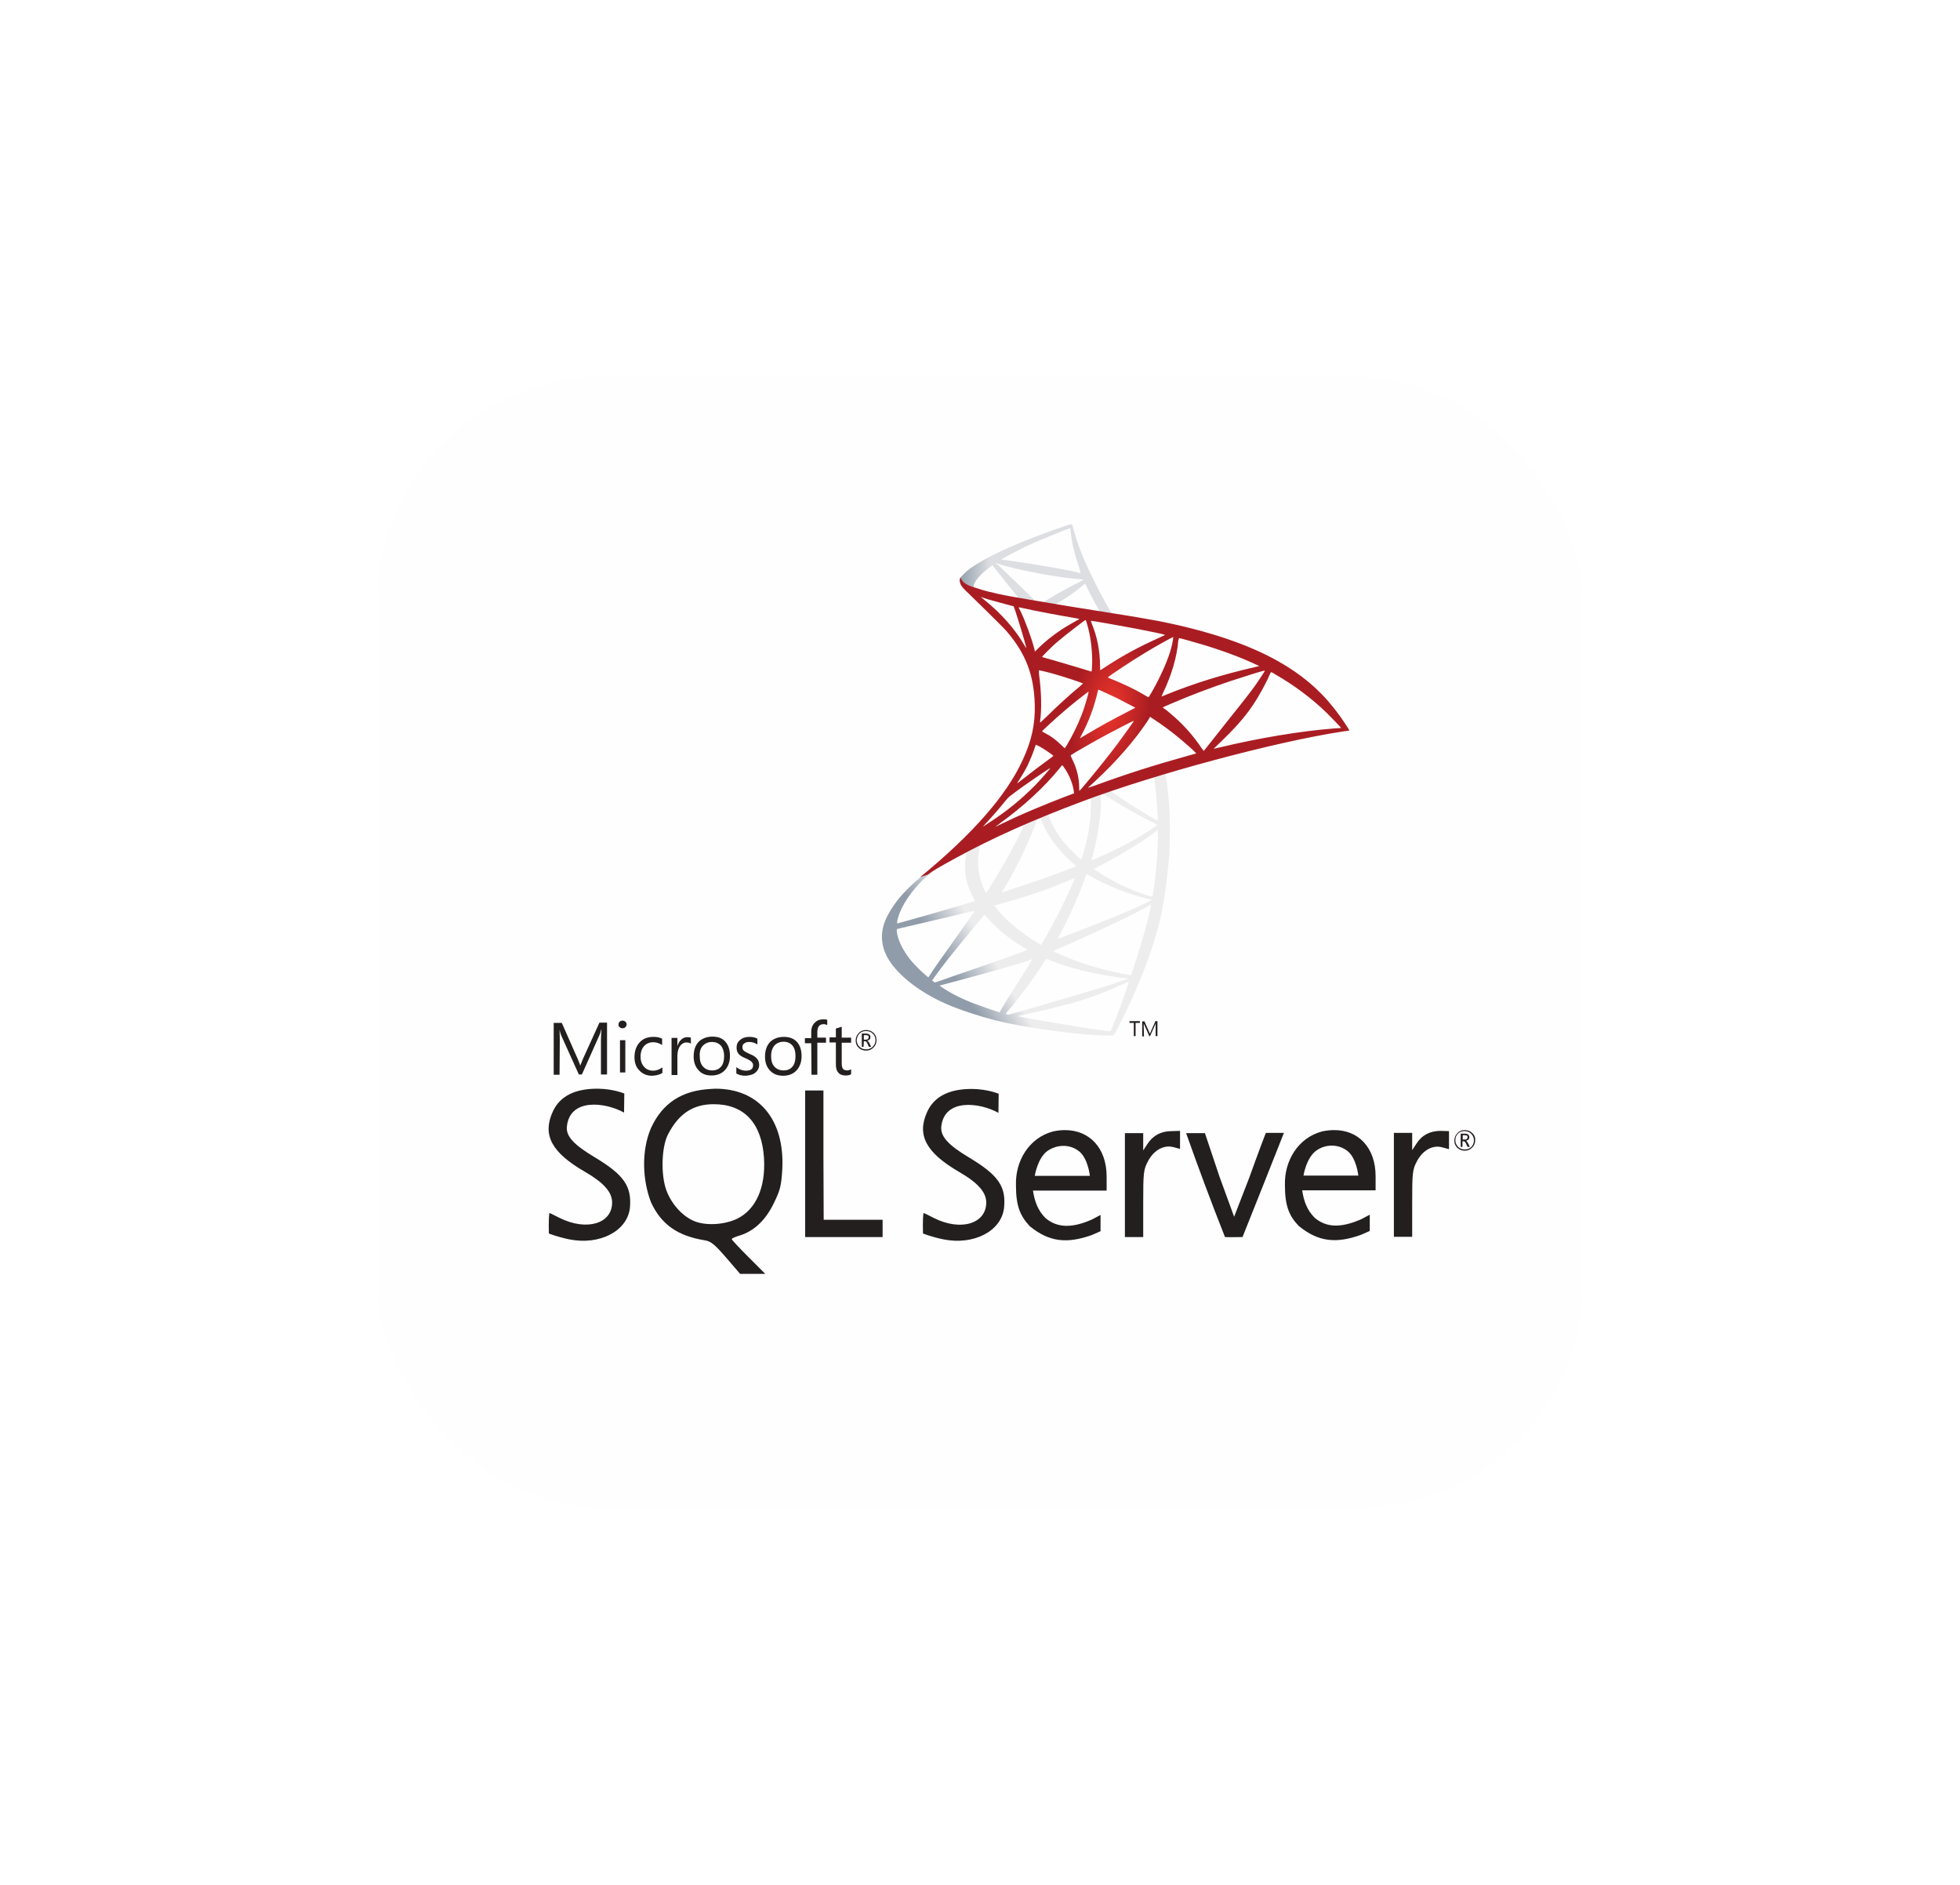 <?xml version="1.0" encoding="UTF-8"?> <svg xmlns="http://www.w3.org/2000/svg" width="208" height="200" viewBox="0 0 208 200" fill="none"><g filter="url(#filter0_dd_205_8982)"><rect x="40" y="40" width="128" height="120" rx="24" fill="#FEFEFF"></rect></g><path d="M124.905 80.938L114.042 84.496L104.582 88.674L101.94 89.374C101.266 90.021 100.565 90.668 99.784 91.315C98.948 92.043 98.166 92.69 97.573 93.175C96.9 93.714 95.929 94.684 95.417 95.304C94.662 96.248 94.07 97.245 93.827 98C93.369 99.374 93.584 100.776 94.474 102.07C95.579 103.714 97.816 105.385 100.404 106.517C101.724 107.11 103.962 107.838 105.633 108.269C108.409 108.97 113.8 109.752 116.765 109.859C117.358 109.886 118.166 109.886 118.193 109.859C118.247 109.806 118.732 108.943 119.244 107.838C121.077 104.118 122.371 100.614 123.099 97.649C123.53 95.844 123.854 93.445 124.096 90.588C124.15 89.779 124.177 87.11 124.123 86.221C124.042 84.739 123.907 83.552 123.719 82.367C123.692 82.205 123.665 82.043 123.692 82.043C123.719 82.016 123.827 81.989 125.174 81.612L124.905 80.938ZM122.425 82.394C122.533 82.394 122.775 84.927 122.856 86.517C122.883 86.841 122.856 87.084 122.856 87.084C122.802 87.084 121.482 86.302 120.511 85.709C119.703 85.197 118.139 84.145 117.897 83.957C117.816 83.903 117.816 83.903 118.49 83.66C119.622 83.256 122.317 82.394 122.425 82.394ZM116.872 84.226C116.953 84.226 117.142 84.334 117.6 84.604C119.298 85.655 121.589 86.949 122.587 87.38C122.883 87.515 122.91 87.461 122.236 87.946C120.754 88.97 118.867 89.968 116.603 90.965C116.199 91.153 115.875 91.288 115.848 91.288C115.821 91.288 115.875 91.073 115.956 90.83C116.495 88.782 116.819 86.706 116.846 85.062C116.792 84.226 116.792 84.226 116.872 84.226ZM115.74 84.658C115.794 84.712 115.767 86.544 115.687 87.056C115.552 88.243 115.309 89.374 114.932 90.641C114.851 90.938 114.77 91.207 114.743 91.207C114.716 91.261 113.584 90.156 113.207 89.725C112.56 88.997 112.075 88.243 111.697 87.515C111.509 87.137 111.212 86.41 111.239 86.41C111.374 86.302 115.713 84.631 115.74 84.658ZM110.377 86.76C110.431 86.787 110.484 86.922 110.511 87.056C110.781 87.784 111.374 88.835 111.886 89.482C112.452 90.21 113.18 91.019 113.773 91.531C113.961 91.693 114.15 91.854 114.177 91.881C114.231 91.935 114.231 91.935 112.91 92.42C111.347 93.013 109.676 93.606 107.735 94.226C107.277 94.388 106.819 94.523 106.36 94.684C106.28 94.711 106.307 94.657 106.522 94.334C107.493 92.825 108.948 89.887 109.757 87.784C109.891 87.434 110.026 87.056 110.053 86.976C110.08 86.868 110.134 86.814 110.242 86.76C110.296 86.787 110.35 86.76 110.377 86.76ZM108.732 87.434C108.759 87.461 108.328 88.323 107.924 89.132C107.115 90.695 106.253 92.205 105.094 94.064C104.905 94.388 104.716 94.684 104.689 94.711C104.635 94.765 104.635 94.765 104.501 94.496C104.231 93.957 103.989 93.229 103.881 92.582C103.746 91.935 103.773 90.83 103.935 90.129C104.042 89.617 104.042 89.617 104.285 89.509C105.282 88.997 108.679 87.407 108.732 87.434ZM122.883 88.027V88.377C122.883 90.21 122.695 92.717 122.398 94.55C122.344 94.873 122.317 95.143 122.29 95.143C122.29 95.143 122.048 95.089 121.778 95.008C120.538 94.63 119.217 94.064 118.005 93.391C117.196 92.959 116.037 92.232 116.091 92.205C116.091 92.205 116.441 92.016 116.846 91.8C118.463 90.965 119.999 90.048 121.347 89.159C121.859 88.835 122.614 88.269 122.775 88.135L122.883 88.027ZM102.533 90.453C102.56 90.453 102.56 90.507 102.506 90.803C102.479 91.019 102.425 91.423 102.425 91.693C102.371 92.879 102.56 93.768 103.153 94.981C103.315 95.304 103.449 95.601 103.449 95.601C103.396 95.655 97.951 97.245 96.253 97.703C95.741 97.838 95.309 97.973 95.255 97.973C95.202 98 95.202 97.973 95.202 97.838C95.39 96.625 96.307 95.062 97.6 93.714C98.463 92.825 99.137 92.312 100.296 91.639C101.131 91.207 102.398 90.48 102.533 90.453C102.506 90.453 102.506 90.453 102.533 90.453ZM115.336 92.744C115.336 92.744 115.552 92.852 115.767 92.986C117.519 94.011 119.972 94.954 122.048 95.439L122.236 95.493L121.967 95.628C120.862 96.248 117.277 97.73 113.611 99.105C113.072 99.294 112.56 99.509 112.452 99.536C112.344 99.59 112.263 99.59 112.263 99.59C112.263 99.59 112.398 99.294 112.587 98.943C113.611 97.029 114.635 94.684 115.174 93.067C115.282 92.879 115.336 92.744 115.336 92.744ZM114.042 93.175C114.042 93.175 113.988 93.364 113.908 93.552C113.18 95.277 112.263 97.164 111.05 99.294C110.754 99.833 110.484 100.264 110.484 100.264C110.484 100.264 110.242 100.129 109.945 99.941C108.193 98.862 106.657 97.569 105.66 96.275L105.525 96.086L106.28 95.87C108.948 95.143 111.239 94.361 113.503 93.391C113.746 93.283 114.015 93.175 114.042 93.175ZM122.155 96.005C122.155 96.194 121.751 97.892 121.401 99.105C121.104 100.129 120.862 100.938 120.403 102.366C120.215 102.986 120.026 103.498 120.026 103.498C120.026 103.498 119.972 103.498 119.918 103.471C117.492 103.04 115.282 102.42 113.234 101.585C112.668 101.342 111.832 100.992 111.778 100.938C111.751 100.911 112.263 100.695 112.883 100.426C116.63 98.781 120.484 96.949 121.832 96.14C121.994 96.059 122.128 96.005 122.155 96.005ZM103.423 96.652C103.449 96.679 102.398 98.162 100.943 100.21C100.431 100.938 99.838 101.773 99.622 102.07C99.406 102.393 99.056 102.878 98.867 103.175L98.517 103.714L98.14 103.391C97.708 103.04 96.954 102.258 96.603 101.827C95.902 100.938 95.417 100.021 95.228 99.186C95.148 98.781 95.148 98.593 95.228 98.566C95.363 98.539 97.547 98.027 99.595 97.542C100.727 97.272 102.048 96.975 102.533 96.841C103.018 96.733 103.396 96.652 103.423 96.652ZM104.474 97.056L104.743 97.353C105.929 98.674 107.142 99.644 108.598 100.506C108.867 100.641 109.056 100.776 109.029 100.803C108.975 100.857 103.962 102.636 101.617 103.417C100.323 103.876 99.245 104.253 99.218 104.253C99.218 104.253 99.137 104.199 99.056 104.145L98.921 104.037L99.164 103.687C99.945 102.582 100.916 101.342 103.018 98.808L104.474 97.056ZM111.024 101.746C111.024 101.746 111.401 101.881 111.832 102.043C112.91 102.447 113.746 102.69 114.878 102.986C116.279 103.337 118.301 103.687 119.487 103.795C119.676 103.822 119.757 103.822 119.73 103.849C119.676 103.876 118.463 104.28 117.573 104.577C116.172 105.008 111.859 106.302 108.328 107.299C107.681 107.488 107.115 107.649 107.088 107.649C107.007 107.676 106.738 107.595 106.738 107.568C106.738 107.541 106.927 107.299 107.169 107.029C108.355 105.628 109.514 104.037 110.511 102.555C110.781 102.07 111.024 101.746 111.024 101.746ZM109.568 101.773C109.568 101.773 109.002 102.717 107.978 104.334C107.546 105.008 107.061 105.789 106.873 106.059C106.711 106.329 106.468 106.733 106.334 106.975L106.091 107.407L105.956 107.38C105.66 107.299 103.584 106.571 103.045 106.355C102.371 106.086 101.671 105.762 101.131 105.466C100.485 105.116 99.649 104.577 99.73 104.577C99.757 104.577 100.862 104.253 102.237 103.903C105.821 102.932 107.816 102.366 109.137 101.935C109.352 101.827 109.568 101.773 109.568 101.773ZM119.784 104.172C119.837 104.253 118.49 107.946 118.005 109.105C117.897 109.374 117.87 109.428 117.789 109.428C117.654 109.428 115.713 109.159 114.554 108.97C112.506 108.647 109.083 108.054 108.22 107.865L108.032 107.811L109.245 107.541C111.886 106.948 113.126 106.625 114.42 106.248C116.037 105.762 117.627 105.143 119.244 104.388C119.514 104.28 119.73 104.172 119.784 104.172Z" fill="url(#paint0_linear_205_8982)"></path><path d="M113.692 55.628C113.504 55.602 110.593 56.653 108.706 57.407C106.172 58.432 104.204 59.429 102.992 60.291C102.533 60.615 101.967 61.181 101.886 61.397C101.859 61.477 101.833 61.585 101.833 61.666L102.938 62.717L105.552 63.553L111.778 64.658L118.894 65.871L118.975 65.251C118.948 65.251 118.921 65.251 118.921 65.251L117.978 65.116L117.789 64.793C116.819 63.095 115.741 60.965 115.121 59.537C114.636 58.432 114.177 57.138 113.935 56.221C113.8 55.655 113.773 55.628 113.692 55.628ZM113.557 56.033C113.584 56.033 113.611 56.275 113.638 56.545C113.773 57.704 114.043 58.809 114.447 59.995C114.743 60.911 114.743 60.858 114.393 60.75C113.557 60.507 109.811 59.86 107.089 59.483C106.657 59.429 106.28 59.375 106.28 59.348C106.253 59.321 108.248 58.27 109.11 57.866C110.242 57.353 113.342 56.087 113.557 56.033ZM105.633 59.725L105.956 59.833C107.708 60.426 112.075 61.262 114.501 61.45C114.77 61.477 115.013 61.504 115.013 61.504C115.013 61.504 114.797 61.639 114.501 61.774C113.342 62.367 112.048 63.068 111.159 63.634C110.889 63.795 110.646 63.93 110.619 63.93C110.593 63.93 110.404 63.903 110.242 63.876L109.919 63.822L109.11 63.014C107.655 61.612 106.522 60.534 106.091 60.103L105.633 59.725ZM105.31 59.968L106.469 61.423C107.089 62.232 107.735 62.987 107.87 63.175C108.005 63.337 108.113 63.499 108.113 63.499C108.086 63.526 106.442 63.203 105.579 63.014C104.69 62.798 104.312 62.717 103.773 62.529L103.315 62.394V62.286C103.315 61.747 104.016 60.911 105.202 60.076L105.31 59.968ZM115.148 61.936C115.175 61.936 115.229 62.017 115.309 62.232C115.579 62.852 116.468 64.496 116.684 64.82C116.738 64.927 116.873 64.927 115.714 64.739C112.938 64.281 112.048 64.146 112.048 64.119C112.048 64.119 112.129 64.065 112.237 63.984C113.099 63.499 113.962 62.906 114.743 62.259C114.932 62.097 115.094 61.963 115.148 61.936Z" fill="url(#paint1_linear_205_8982)"></path><path d="M101.94 61.262C101.94 61.262 101.752 61.559 101.94 61.99C102.048 62.26 102.372 62.583 102.722 62.906C102.722 62.906 106.388 66.464 106.819 66.976C108.841 69.321 109.73 71.612 109.811 74.766C109.865 76.815 109.488 78.594 108.517 80.669C106.819 84.389 103.207 88.513 97.655 93.068L98.463 92.798C98.975 92.394 99.703 91.99 101.374 91.073C105.256 88.944 109.595 87.003 114.932 85.008C122.614 82.124 135.255 78.728 142.452 77.623L143.207 77.515L143.099 77.327C142.452 76.302 141.994 75.683 141.455 75.009C139.891 73.041 137.978 71.478 135.633 70.157C132.425 68.351 128.247 66.95 122.964 65.898C121.967 65.71 119.784 65.332 118.005 65.063C114.231 64.47 111.806 64.065 109.137 63.607C108.167 63.446 106.738 63.203 105.795 62.987C105.31 62.879 104.366 62.664 103.612 62.394C102.965 62.206 102.129 61.963 101.94 61.262ZM104.07 63.338C104.07 63.338 104.205 63.392 104.393 63.446C104.717 63.553 105.121 63.688 105.579 63.796C105.93 63.904 106.307 63.984 106.657 64.092C107.143 64.227 107.574 64.335 107.574 64.335C107.628 64.389 108.463 67.057 108.733 68.055C108.841 68.432 108.921 68.782 108.921 68.782C108.921 68.782 108.814 68.648 108.706 68.459C107.736 66.761 106.226 65.063 104.474 63.661C104.232 63.472 104.07 63.338 104.07 63.338ZM108.113 64.443C108.167 64.443 108.329 64.47 108.544 64.524C109.946 64.847 112.452 65.305 114.043 65.575C114.312 65.629 114.528 65.656 114.528 65.683C114.528 65.71 114.42 65.763 114.312 65.817C114.043 65.952 112.938 66.599 112.587 66.842C111.671 67.462 110.862 68.109 110.269 68.701C110.027 68.944 109.838 69.133 109.838 69.133C109.838 69.133 109.784 68.998 109.757 68.809C109.461 67.677 108.841 65.979 108.275 64.793C108.167 64.631 108.086 64.443 108.113 64.443C108.086 64.443 108.086 64.443 108.113 64.443ZM115.202 65.79C115.256 65.817 115.337 66.087 115.498 66.707C115.795 67.893 115.929 69.24 115.903 70.48C115.876 70.831 115.876 71.154 115.849 71.181L115.822 71.262L115.39 71.127C114.501 70.858 113.072 70.427 111.859 70.076C111.159 69.887 110.593 69.726 110.593 69.699C110.593 69.645 111.617 68.621 112.048 68.243C112.884 67.516 115.148 65.763 115.202 65.79ZM115.768 65.871C115.795 65.844 119.164 66.437 120.7 66.734C121.832 66.95 123.504 67.3 123.611 67.354C123.665 67.381 123.477 67.462 122.937 67.704C120.781 68.674 119.164 69.564 117.547 70.615C117.115 70.885 116.765 71.127 116.765 71.127C116.765 71.127 116.738 70.885 116.738 70.615C116.738 69.052 116.415 67.489 115.849 66.141C115.822 66.006 115.768 65.898 115.768 65.871ZM124.501 67.596C124.528 67.623 124.42 68.297 124.312 68.674C124.016 69.887 123.207 71.72 122.237 73.418C122.075 73.715 121.913 73.957 121.886 73.984C121.859 73.984 121.644 73.877 121.401 73.715C120.458 73.149 119.353 72.637 118.194 72.152C117.87 72.017 117.574 71.909 117.574 71.882C117.52 71.828 120.161 70.076 121.563 69.24C122.668 68.567 124.474 67.569 124.501 67.596ZM125.121 67.704C125.202 67.704 126.684 68.109 127.466 68.351C129.406 68.917 131.617 69.726 133.045 70.4L133.638 70.669L133.207 70.777C129.676 71.585 126.657 72.529 123.746 73.715C123.504 73.823 123.288 73.904 123.288 73.904C123.261 73.904 123.342 73.715 123.45 73.472C124.339 71.612 124.905 69.672 125.04 68.001C125.094 67.839 125.121 67.704 125.121 67.704ZM110.242 71.127C110.269 71.1 111.401 71.37 112.021 71.559C112.965 71.828 114.932 72.475 114.932 72.529C114.932 72.529 114.717 72.718 114.447 72.96C113.369 73.85 112.345 74.793 111.105 76.006C110.727 76.356 110.431 76.653 110.404 76.653C110.377 76.653 110.377 76.599 110.377 76.545C110.566 75.17 110.512 73.391 110.269 71.585C110.269 71.316 110.242 71.127 110.242 71.127ZM134.231 71.154C134.258 71.181 133.692 72.017 133.369 72.502C132.883 73.203 132.156 74.146 130.512 76.195C129.649 77.273 128.679 78.513 128.355 78.917C128.032 79.321 127.762 79.672 127.735 79.672C127.735 79.672 127.627 79.537 127.493 79.348C126.576 77.974 125.471 76.761 124.177 75.683C123.935 75.467 123.665 75.251 123.557 75.197C123.477 75.143 123.396 75.063 123.396 75.063C123.396 75.036 124.797 74.443 125.849 74.011C127.708 73.257 130.242 72.34 132.129 71.774C133.153 71.424 134.231 71.127 134.231 71.154ZM134.878 71.316C134.905 71.316 135.121 71.397 135.336 71.559C137.331 72.691 139.298 74.173 140.835 75.683C141.266 76.114 142.344 77.219 142.317 77.246C142.317 77.246 141.94 77.273 141.509 77.3C138.059 77.569 133.638 78.297 129.379 79.321C129.083 79.375 128.84 79.456 128.813 79.456C128.786 79.456 129.11 79.133 129.514 78.755C132.021 76.356 133.153 74.82 134.501 72.125C134.689 71.666 134.851 71.343 134.878 71.316C134.851 71.316 134.851 71.316 134.878 71.316ZM116.576 73.176C116.684 73.203 117.762 73.715 118.571 74.092C119.299 74.47 120.431 75.063 120.485 75.09C120.485 75.09 120.107 75.305 119.622 75.548C118.086 76.329 116.765 77.057 115.363 77.893C114.959 78.135 114.636 78.324 114.636 78.324C114.609 78.324 114.609 78.297 114.824 77.893C115.552 76.545 116.145 74.928 116.496 73.365C116.522 73.257 116.549 73.176 116.576 73.176ZM115.525 73.391C115.552 73.418 115.283 74.416 115.094 74.982C114.77 76.033 114.177 77.327 113.638 78.324C113.504 78.567 113.315 78.89 113.207 79.079L112.992 79.402L112.533 78.971C111.994 78.459 111.563 78.135 110.997 77.839C110.781 77.731 110.593 77.623 110.593 77.596C110.593 77.542 111.994 76.249 113.072 75.332C113.854 74.658 115.498 73.365 115.525 73.391ZM122.048 76.06L122.452 76.329C123.369 76.922 124.447 77.731 125.282 78.432C125.741 78.809 126.657 79.618 126.846 79.833L126.954 79.941L126.28 80.13C122.506 81.181 119.622 82.097 116.226 83.337C115.849 83.472 115.525 83.58 115.498 83.58C115.444 83.58 115.417 83.634 116.253 82.852C118.409 80.858 120.35 78.647 121.778 76.518L122.048 76.06ZM120.323 76.491C120.35 76.518 119.218 78.081 118.544 78.998C117.735 80.076 116.307 81.855 115.337 83.014C114.932 83.499 114.582 83.903 114.555 83.903C114.528 83.903 114.528 83.796 114.528 83.607C114.528 82.61 114.285 81.558 113.827 80.642C113.638 80.265 113.611 80.184 113.638 80.13C113.8 79.995 116.172 78.621 117.708 77.812C118.706 77.273 120.296 76.464 120.323 76.491ZM109.946 79.025C109.973 79.025 110.161 79.133 110.377 79.24C110.889 79.537 111.374 79.86 111.779 80.184C111.806 80.211 111.59 80.373 111.293 80.588C110.512 81.154 109.326 82.044 108.652 82.583C107.924 83.149 107.897 83.176 107.978 83.041C108.517 82.205 108.787 81.747 109.083 81.154C109.326 80.615 109.595 79.995 109.784 79.429C109.838 79.213 109.919 79.025 109.946 79.025ZM112.722 81.208C112.776 81.208 112.803 81.262 113.045 81.612C113.504 82.313 113.881 83.257 113.962 84.011L113.989 84.173L112.857 84.604C110.835 85.386 108.975 86.168 107.736 86.734C107.385 86.895 106.765 87.192 106.361 87.38C105.957 87.596 105.633 87.731 105.633 87.731C105.633 87.731 105.876 87.542 106.199 87.3C108.652 85.521 110.781 83.553 112.372 81.612C112.533 81.397 112.695 81.208 112.722 81.208ZM111.455 81.504C111.482 81.531 110.539 82.61 109.919 83.257C108.329 84.874 106.765 86.141 104.825 87.38C104.582 87.542 104.366 87.677 104.339 87.704C104.285 87.731 104.366 87.65 105.202 86.734C105.741 86.141 106.145 85.655 106.63 85.062C106.954 84.658 107.008 84.604 107.439 84.281C108.625 83.364 111.401 81.478 111.455 81.504Z" fill="url(#paint2_radial_205_8982)"></path><path d="M75.876 115.52C75.714 115.52 75.579 115.547 75.418 115.547C72.345 115.709 70.296 117.056 69.084 119.698C68.059 122.07 68.167 125.196 69.084 127.568C70.162 129.913 71.914 131.153 74.825 131.611C75.445 131.719 75.849 132.043 77.062 133.444L78.544 135.169H81.213L79.434 133.39C78.463 132.42 77.655 131.558 77.655 131.477C77.655 131.396 78.032 131.234 78.49 131.099C80 130.641 81.24 129.482 82.102 127.703C82.803 126.275 82.911 125.843 83.019 124.064C83.288 118.781 80.512 115.493 75.876 115.52ZM78.221 129.32C76.927 129.94 75.04 130.075 73.8 129.617C72.534 129.159 71.294 127.838 70.728 126.329C70.108 124.684 70.189 121.665 70.916 120.318C72.048 118.161 73.558 117.164 75.741 117.164C78.975 117.164 80.835 119.159 81.078 122.878C81.267 126.005 80.215 128.35 78.221 129.32ZM124.339 120.021C123.207 120.021 122.371 120.48 121.778 121.369L121.32 122.07V120.237H119.379V131.261H121.32V127.73C121.32 124.496 121.347 124.118 121.805 123.256C122.425 122.043 123.503 121.45 124.528 121.719L125.228 121.908V119.994L124.339 120.021ZM112.964 119.913C112.587 119.913 112.183 119.967 111.778 120.048C109.191 120.722 107.735 123.202 107.816 125.762C107.816 127.892 108.22 128.97 109.272 130.102C111.374 131.827 113.288 131.962 115.875 131.045C116.307 130.857 116.792 130.641 116.792 130.641V128.916L115.875 129.401C113.8 130.318 112.21 130.318 110.943 129.24C110.134 128.431 109.784 127.434 109.622 126.329H117.439V124.846C117.439 121.8 115.606 119.887 112.964 119.913ZM109.811 124.765C109.811 124.765 110.107 122.878 111.158 122.124C111.671 121.773 112.264 121.585 112.857 121.585C113.449 121.585 114.016 121.773 114.501 122.151C115.471 122.905 115.66 124.765 115.66 124.765H109.811ZM63.073 122.771C60.97 121.504 60.027 120.587 60.162 119.509C60.485 116.517 64.178 116.922 66.226 118.054L66.253 116.032C66.253 116.032 65.121 115.547 63.504 115.52C61.024 115.493 59.407 116.302 58.652 117.973C57.547 120.426 58.518 122.285 62.075 124.334C64.07 125.493 64.96 126.49 64.96 127.595C64.96 129.859 62.237 130.641 59.407 129.24C58.814 128.943 58.329 128.7 58.302 128.7C58.194 129.347 58.248 130.884 58.248 130.884C58.248 130.884 59.111 131.234 60.404 131.504C63.639 132.151 66.55 130.641 66.846 128.188C67.062 125.87 66.226 124.657 63.073 122.771ZM141.508 119.913C141.131 119.913 140.727 119.967 140.322 120.048C137.735 120.722 136.279 123.202 136.36 125.762C136.36 127.892 136.765 128.97 137.816 130.075C139.918 131.8 141.832 131.962 144.446 131.018C144.878 130.83 145.363 130.614 145.363 130.614V128.889L144.446 129.374C142.344 130.291 140.781 130.291 139.514 129.213C138.705 128.404 138.355 127.434 138.193 126.302H145.983V124.819C145.983 121.773 144.15 119.86 141.508 119.913ZM138.328 124.738C138.328 124.738 138.624 122.851 139.676 122.097C140.188 121.719 140.781 121.558 141.347 121.558C141.913 121.558 142.506 121.746 142.991 122.124C143.961 122.878 144.15 124.738 144.15 124.738H138.328ZM102.803 122.798C100.7 121.531 99.784 120.614 99.892 119.536C100.215 116.544 103.908 116.949 105.956 118.081L105.983 116.059C105.983 116.059 104.851 115.574 103.234 115.547C100.754 115.52 99.137 116.329 98.382 118C97.277 120.453 98.275 122.312 101.805 124.361C103.8 125.52 104.663 126.517 104.663 127.595C104.663 129.859 101.94 130.668 99.11 129.24C98.544 128.943 98.032 128.7 98.005 128.7C97.897 129.347 97.951 130.884 97.951 130.884C97.951 130.884 98.814 131.234 100.107 131.504C103.342 132.151 106.253 130.641 106.549 128.188C106.792 125.897 105.956 124.684 102.803 122.798ZM152.883 119.994C151.751 119.994 150.888 120.453 150.322 121.342L149.864 122.043V120.21H147.923V131.234H149.864V127.73C149.864 124.496 149.891 124.118 150.349 123.256C150.969 122.043 152.047 121.45 153.072 121.746L153.772 121.935V120.021L152.883 119.994ZM87.385 122.744V115.709H85.444V131.261H93.665V129.428H87.412L87.385 122.744ZM132.587 124.927L130.969 129.105L129.433 124.9L127.87 120.237H125.875C127.169 123.903 128.571 127.649 129.999 131.261C130.619 131.288 131.239 131.261 131.859 131.261L134.042 125.789L136.252 120.21H134.339C134.312 120.237 133.476 122.447 132.587 124.927ZM91.913 111.477C92.237 111.477 92.479 111.369 92.695 111.153C92.911 110.938 93.019 110.695 93.019 110.372C93.019 110.048 92.911 109.806 92.695 109.59C92.479 109.402 92.237 109.294 91.913 109.294C91.59 109.294 91.32 109.401 91.132 109.617C90.916 109.833 90.808 110.102 90.808 110.399C90.808 110.722 90.916 110.992 91.132 111.18C91.32 111.369 91.59 111.477 91.913 111.477ZM91.213 109.671C91.401 109.482 91.617 109.401 91.913 109.401C92.183 109.401 92.425 109.482 92.614 109.671C92.803 109.86 92.911 110.075 92.911 110.372C92.911 110.641 92.803 110.884 92.614 111.073C92.425 111.261 92.183 111.342 91.913 111.342C91.644 111.342 91.401 111.261 91.213 111.073C91.024 110.884 90.916 110.641 90.916 110.372C90.943 110.102 91.024 109.86 91.213 109.671ZM91.671 110.48H91.806C91.886 110.48 91.994 110.561 92.048 110.722L92.21 111.073H92.452L92.264 110.695C92.183 110.534 92.102 110.453 92.021 110.426C92.129 110.399 92.21 110.372 92.291 110.291C92.345 110.237 92.372 110.129 92.372 110.048C92.372 109.941 92.345 109.86 92.264 109.779C92.183 109.698 92.048 109.671 91.859 109.671H91.455V111.073H91.644L91.671 110.48ZM91.671 109.833H91.859C91.994 109.833 92.075 109.86 92.129 109.887C92.183 109.914 92.183 109.968 92.183 110.075C92.183 110.237 92.075 110.318 91.886 110.318H91.671V109.833ZM59.407 110.345C59.407 109.86 59.38 109.482 59.38 109.267C59.434 109.509 59.488 109.698 59.542 109.833L61.429 114.011H61.752L63.639 109.779C63.693 109.671 63.747 109.482 63.8 109.24H63.828C63.8 109.671 63.774 110.021 63.774 110.318V114.011H64.42V108.512H63.612L61.86 112.366C61.806 112.528 61.698 112.744 61.59 113.04H61.563C61.536 112.879 61.429 112.663 61.321 112.393L59.623 108.539H58.76V114.038H59.38L59.407 110.345ZM65.795 110.372H66.361V113.795H65.795V110.372ZM66.065 109.105C66.172 109.105 66.28 109.078 66.361 108.997C66.442 108.916 66.496 108.835 66.496 108.701C66.496 108.593 66.469 108.485 66.361 108.404C66.28 108.323 66.172 108.296 66.065 108.296C65.957 108.296 65.849 108.323 65.768 108.404C65.687 108.485 65.633 108.593 65.633 108.701C65.633 108.835 65.66 108.916 65.768 108.997C65.849 109.078 65.957 109.105 66.065 109.105ZM70.296 113.849V113.256C70 113.472 69.676 113.606 69.326 113.606C68.922 113.606 68.598 113.472 68.356 113.202C68.113 112.932 67.978 112.582 67.978 112.124C67.978 111.639 68.113 111.261 68.356 110.992C68.598 110.722 68.949 110.587 69.326 110.587C69.65 110.587 69.973 110.695 70.269 110.884V110.21C70 110.075 69.703 110.021 69.353 110.021C68.733 110.021 68.221 110.21 67.871 110.614C67.52 110.992 67.332 111.531 67.332 112.178C67.332 112.744 67.493 113.229 67.844 113.579C68.194 113.957 68.652 114.145 69.191 114.145C69.65 114.118 70 114.038 70.296 113.849ZM71.887 112.043C71.887 111.585 71.995 111.234 72.183 110.965C72.372 110.749 72.561 110.614 72.83 110.614C73.046 110.614 73.207 110.641 73.315 110.749V110.102C73.234 110.075 73.1 110.048 72.938 110.048C72.722 110.048 72.507 110.129 72.345 110.264C72.156 110.426 71.995 110.641 71.914 110.938H71.887V110.129H71.267V114.065H71.887V112.043ZM75.499 114.118C76.091 114.118 76.577 113.93 76.927 113.552C77.277 113.175 77.466 112.663 77.466 112.043C77.466 111.396 77.304 110.911 76.981 110.534C76.657 110.156 76.199 109.994 75.606 109.994C75.013 109.994 74.528 110.183 74.178 110.507C73.8 110.884 73.612 111.423 73.612 112.097C73.612 112.69 73.773 113.175 74.124 113.552C74.447 113.93 74.906 114.118 75.499 114.118ZM74.609 110.938C74.852 110.695 75.175 110.561 75.552 110.561C75.957 110.561 76.253 110.695 76.496 110.938C76.711 111.207 76.846 111.585 76.846 112.07C76.846 112.555 76.738 112.932 76.523 113.175C76.307 113.445 75.984 113.579 75.579 113.579C75.175 113.579 74.852 113.445 74.609 113.175C74.366 112.905 74.259 112.555 74.259 112.07C74.232 111.585 74.34 111.207 74.609 110.938ZM80.188 113.795C80.431 113.579 80.566 113.31 80.566 112.986C80.566 112.69 80.458 112.447 80.269 112.259C80.108 112.097 79.892 111.962 79.542 111.827C79.245 111.693 79.056 111.585 78.949 111.504C78.841 111.396 78.787 111.288 78.787 111.1C78.787 110.938 78.841 110.803 78.975 110.722C79.11 110.614 79.272 110.561 79.488 110.561C79.838 110.561 80.108 110.641 80.377 110.83V110.21C80.135 110.075 79.838 110.021 79.542 110.021C79.137 110.021 78.787 110.129 78.544 110.345C78.275 110.561 78.167 110.83 78.167 111.153C78.167 111.45 78.248 111.693 78.409 111.854C78.544 112.016 78.787 112.151 79.11 112.286C79.434 112.42 79.649 112.555 79.757 112.663C79.865 112.771 79.919 112.879 79.919 113.04C79.919 113.418 79.676 113.606 79.164 113.606C78.787 113.606 78.436 113.472 78.14 113.229V113.903C78.409 114.065 78.733 114.145 79.11 114.145C79.569 114.118 79.946 114.011 80.188 113.795ZM83.18 110.021C82.587 110.021 82.102 110.21 81.752 110.534C81.374 110.911 81.186 111.45 81.186 112.124C81.186 112.717 81.347 113.202 81.698 113.579C82.048 113.957 82.507 114.145 83.1 114.145C83.692 114.145 84.178 113.957 84.528 113.579C84.878 113.202 85.067 112.69 85.067 112.07C85.067 111.423 84.905 110.938 84.582 110.561C84.231 110.183 83.773 110.021 83.18 110.021ZM84.42 112.07C84.42 112.555 84.312 112.932 84.097 113.175C83.881 113.445 83.558 113.579 83.153 113.579C82.749 113.579 82.426 113.445 82.183 113.175C81.94 112.905 81.833 112.555 81.833 112.07C81.833 111.558 81.967 111.18 82.21 110.911C82.453 110.668 82.776 110.534 83.153 110.534C83.531 110.534 83.854 110.668 84.07 110.911C84.312 111.18 84.42 111.558 84.42 112.07ZM86.118 114.038H86.738V110.641H87.655V110.102H86.738V109.509C86.738 108.97 86.954 108.674 87.385 108.674C87.547 108.674 87.682 108.701 87.789 108.782V108.216C87.682 108.162 87.52 108.162 87.331 108.162C86.981 108.162 86.711 108.269 86.496 108.485C86.226 108.728 86.091 109.051 86.091 109.509V110.156H85.418V110.695H86.091L86.118 114.038ZM88.706 112.959C88.706 113.714 89.056 114.118 89.73 114.118C89.973 114.118 90.161 114.091 90.323 113.984V113.445C90.215 113.525 90.081 113.579 89.919 113.579C89.703 113.579 89.568 113.525 89.461 113.418C89.38 113.31 89.326 113.121 89.326 112.852V110.641H90.323V110.102H89.326V108.943C89.11 109.024 88.894 109.078 88.706 109.132V110.075H88.032V110.614H88.706V112.959ZM156.225 120.21C156.01 120.021 155.767 119.913 155.444 119.913C155.12 119.913 154.851 120.021 154.662 120.237C154.446 120.453 154.338 120.722 154.338 121.019C154.338 121.342 154.446 121.585 154.662 121.8C154.878 121.989 155.147 122.097 155.444 122.097C155.767 122.097 156.01 121.989 156.225 121.773C156.441 121.558 156.549 121.315 156.549 120.992C156.576 120.668 156.441 120.399 156.225 120.21ZM156.144 121.692C155.956 121.881 155.74 121.962 155.444 121.962C155.174 121.962 154.931 121.881 154.743 121.692C154.554 121.504 154.446 121.261 154.446 120.992C154.446 120.722 154.527 120.48 154.716 120.291C154.905 120.102 155.12 120.021 155.417 120.021C155.686 120.021 155.929 120.102 156.117 120.291C156.306 120.48 156.414 120.722 156.414 120.992C156.414 121.261 156.333 121.504 156.144 121.692ZM155.578 121.046C155.686 121.019 155.767 120.965 155.848 120.911C155.902 120.857 155.929 120.749 155.929 120.668C155.929 120.56 155.902 120.48 155.821 120.399C155.74 120.318 155.605 120.291 155.417 120.291H155.012V121.692H155.201V121.099H155.336C155.417 121.099 155.497 121.18 155.578 121.342L155.74 121.692H155.983L155.794 121.315C155.713 121.153 155.632 121.073 155.578 121.046ZM155.444 120.911H155.228V120.453H155.417C155.551 120.453 155.632 120.48 155.686 120.506C155.74 120.533 155.74 120.587 155.74 120.695C155.713 120.857 155.632 120.911 155.444 120.911ZM120.323 109.941H120.511V108.539H120.97V108.35H119.865V108.539H120.323V109.941ZM121.374 108.889C121.374 108.755 121.374 108.647 121.374 108.566C121.374 108.647 121.401 108.701 121.428 108.728L121.967 109.941H122.048L122.587 108.728C122.614 108.701 122.614 108.647 122.641 108.566C122.641 108.701 122.641 108.782 122.641 108.862V109.941H122.829V108.35H122.614L122.129 109.455C122.129 109.482 122.075 109.563 122.048 109.671H122.021C122.021 109.617 121.994 109.563 121.94 109.482L121.455 108.377H121.212V109.968H121.401L121.374 108.889Z" fill="#231F1F"></path><defs><filter id="filter0_dd_205_8982" x="0" y="0" width="208" height="200" color-interpolation-filters="sRGB"><feFlood flood-opacity="0" result="BackgroundImageFix"></feFlood><feColorMatrix in="SourceAlpha" type="matrix" values="0 0 0 0 0 0 0 0 0 0 0 0 0 0 0 0 0 0 127 0" result="hardAlpha"></feColorMatrix><feOffset dx="10" dy="10"></feOffset><feGaussianBlur stdDeviation="15"></feGaussianBlur><feComposite in2="hardAlpha" operator="out"></feComposite><feColorMatrix type="matrix" values="0 0 0 0 0.682 0 0 0 0 0.682 0 0 0 0 0.925 0 0 0 0.4 0"></feColorMatrix><feBlend mode="normal" in2="BackgroundImageFix" result="effect1_dropShadow_205_8982"></feBlend><feColorMatrix in="SourceAlpha" type="matrix" values="0 0 0 0 0 0 0 0 0 0 0 0 0 0 0 0 0 0 127 0" result="hardAlpha"></feColorMatrix><feOffset dx="-10" dy="-10"></feOffset><feGaussianBlur stdDeviation="15"></feGaussianBlur><feComposite in2="hardAlpha" operator="out"></feComposite><feColorMatrix type="matrix" values="0 0 0 0 1 0 0 0 0 1 0 0 0 0 1 0 0 0 1 0"></feColorMatrix><feBlend mode="normal" in2="effect1_dropShadow_205_8982" result="effect2_dropShadow_205_8982"></feBlend><feBlend mode="normal" in="SourceGraphic" in2="effect2_dropShadow_205_8982" result="shape"></feBlend></filter><linearGradient id="paint0_linear_205_8982" x1="101.773" y1="104.503" x2="105.701" y2="102.182" gradientUnits="userSpaceOnUse"><stop stop-color="#909CA9"></stop><stop offset="1" stop-color="#EDEDEE"></stop></linearGradient><linearGradient id="paint1_linear_205_8982" x1="101.862" y1="60.753" x2="105.025" y2="60.753" gradientUnits="userSpaceOnUse"><stop stop-color="#939FAB"></stop><stop offset="1" stop-color="#DCDEE1"></stop></linearGradient><radialGradient id="paint2_radial_205_8982" cx="0" cy="0" r="1" gradientTransform="matrix(-4.03 -0.605 -1.224 8.06 117.814 75.233)" gradientUnits="userSpaceOnUse"><stop stop-color="#EE352C"></stop><stop offset="1" stop-color="#A91D22"></stop></radialGradient></defs></svg> 